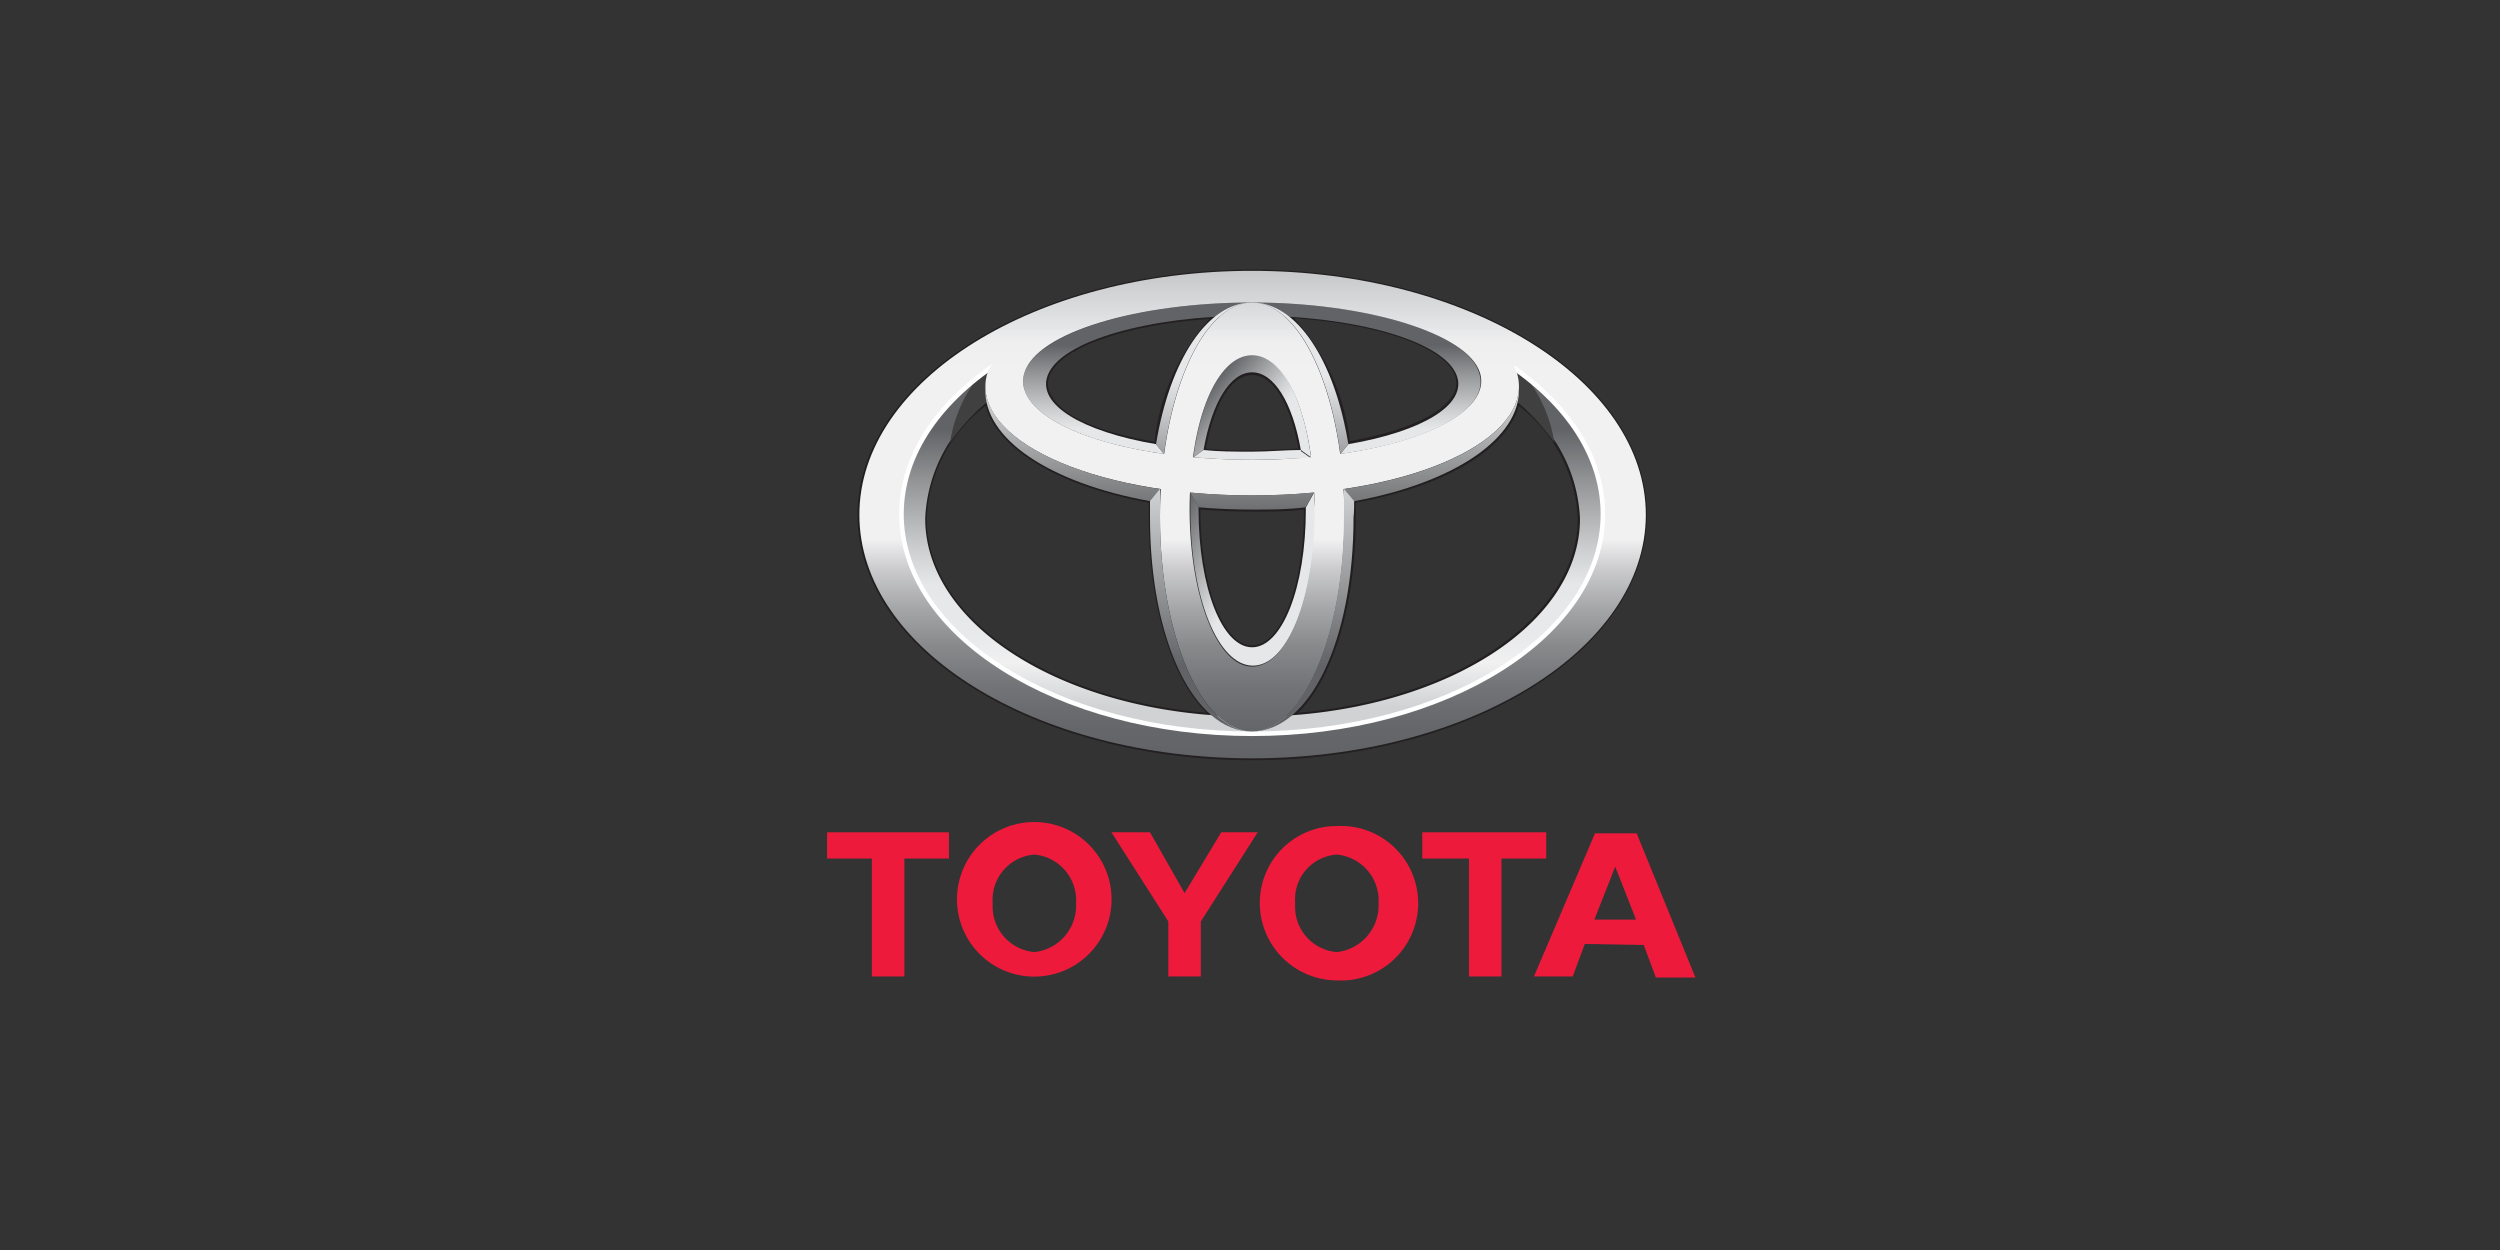 <svg id="Layer_1" data-name="Layer 1" xmlns="http://www.w3.org/2000/svg" xmlns:xlink="http://www.w3.org/1999/xlink" viewBox="0 0 120 60"><rect x="0" y="0" width="120" height="60" fill="#333333" stroke="none"/><defs><style>.cls-1{fill:#ed1a3b;}.cls-2{fill:#231f20;}.cls-3{fill:url(#linear-gradient);}.cls-4{fill:url(#linear-gradient-2);}.cls-5{fill:url(#linear-gradient-3);}.cls-6{fill:url(#linear-gradient-4);}.cls-7{fill:#404041;}.cls-8{fill:url(#linear-gradient-5);}.cls-9{fill:#fff;}.cls-10{fill:url(#linear-gradient-6);}.cls-11{fill:url(#linear-gradient-7);}.cls-12{fill:url(#linear-gradient-8);}.cls-13{fill:url(#linear-gradient-9);}.cls-14{fill:url(#linear-gradient-10);}.cls-15{fill:url(#linear-gradient-11);}.cls-16{fill:url(#linear-gradient-12);}</style><linearGradient id="linear-gradient" x1="60.1" y1="33.92" x2="60.1" y2="20.61" gradientUnits="userSpaceOnUse"><stop offset="0" stop-color="#d0d2d3"/><stop offset="0.16" stop-color="#f1f1f2"/><stop offset="0.16" stop-color="#f0f0f1"/><stop offset="0.26" stop-color="#e8e9ea"/><stop offset="0.44" stop-color="#e6e7e8"/><stop offset="0.56" stop-color="#cfd0d1"/><stop offset="0.81" stop-color="#949597"/><stop offset="1" stop-color="#626366"/></linearGradient><linearGradient id="linear-gradient-2" x1="62.51" y1="22.45" x2="57.99" y2="18.66" gradientUnits="userSpaceOnUse"><stop offset="0" stop-color="#e6e7e8"/><stop offset="0.44" stop-color="#e6e7e8"/><stop offset="0.56" stop-color="#cfd0d1"/><stop offset="0.81" stop-color="#949597"/><stop offset="1" stop-color="#626366"/></linearGradient><linearGradient id="linear-gradient-3" x1="62.94" y1="28.68" x2="56.41" y2="24.91" xlink:href="#linear-gradient-2"/><linearGradient id="linear-gradient-4" x1="60.1" y1="23.78" x2="60.1" y2="16.56" xlink:href="#linear-gradient-2"/><linearGradient id="linear-gradient-5" x1="60.1" y1="13.03" x2="60.1" y2="36.4" gradientUnits="userSpaceOnUse"><stop offset="0" stop-color="#c5c7c9"/><stop offset="0.05" stop-color="#d4d5d7"/><stop offset="0.12" stop-color="#e6e7e8"/><stop offset="0.12" stop-color="#e8e9ea"/><stop offset="0.15" stop-color="#efeff0"/><stop offset="0.21" stop-color="#f1f1f2"/><stop offset="0.55" stop-color="#f1f1f2"/><stop offset="0.61" stop-color="#ccccce"/><stop offset="0.69" stop-color="#a6a7a9"/><stop offset="0.77" stop-color="#88898b"/><stop offset="0.85" stop-color="#737477"/><stop offset="0.93" stop-color="#66676a"/><stop offset="1" stop-color="#626366"/></linearGradient><linearGradient id="linear-gradient-6" x1="60.1" y1="13.03" x2="60.1" y2="36.4" xlink:href="#linear-gradient-5"/><linearGradient id="linear-gradient-7" x1="60.1" y1="13.03" x2="60.1" y2="36.4" xlink:href="#linear-gradient-5"/><linearGradient id="linear-gradient-8" x1="60.1" y1="17.87" x2="60.1" y2="24.53" gradientUnits="userSpaceOnUse"><stop offset="0.01" stop-color="#e6e7e8"/><stop offset="1" stop-color="#6d6e70"/></linearGradient><linearGradient id="linear-gradient-9" x1="62.41" y1="13.03" x2="62.41" y2="24.47" xlink:href="#linear-gradient-2"/><linearGradient id="linear-gradient-10" x1="57.8" y1="13.03" x2="57.8" y2="24.47" xlink:href="#linear-gradient-2"/><linearGradient id="linear-gradient-11" x1="57.66" y1="13.03" x2="57.66" y2="31.95" xlink:href="#linear-gradient-2"/><linearGradient id="linear-gradient-12" x1="62.55" y1="13.03" x2="62.55" y2="31.95" xlink:href="#linear-gradient-2"/></defs><title>marca</title><path class="cls-1" d="M60.47,43.36a3.69,3.69,0,0,1,3.7-3.71,3.71,3.71,0,1,1,0,7.41,3.72,3.72,0,0,1-3.7-3.7Zm3.7,2.34a2.25,2.25,0,0,0,2-2.34,2.21,2.21,0,0,0-2-2.34,2.15,2.15,0,0,0-2,2.34,2.18,2.18,0,0,0,2,2.34"/><polyline class="cls-1" points="72.07 41.21 72.07 46.87 70.51 46.87 70.51 41.21 68.27 41.21 68.27 39.95 74.22 39.95 74.22 41.21 72.07 41.21"/><path class="cls-1" d="M76.07,45.31h0l-.58,1.56H73.63L76.56,40h2l2.82,6.92H79.48l-.58-1.56Zm1.46-1.17h1l-1-2.54-1,2.54h1"/><polyline class="cls-1" points="43.41 41.21 43.41 46.87 41.85 46.87 41.85 41.21 39.7 41.21 39.7 39.95 45.55 39.95 45.55 41.21 43.41 41.21"/><path class="cls-1" d="M45.94,43.36a3.71,3.71,0,1,1,7.41,0,3.71,3.71,0,0,1-7.41,0Zm3.71,2.34a2.24,2.24,0,0,0,2-2.34,2.2,2.2,0,0,0-2-2.34,2.17,2.17,0,0,0-2,2.34,2.2,2.2,0,0,0,2,2.34"/><polyline class="cls-1" points="56.86 46.87 57.64 46.87 57.64 44.23 60.37 39.95 58.62 39.95 56.86 42.87 55.2 39.95 53.35 39.95 56.08 44.23 56.08 46.87 56.86 46.87"/><path class="cls-2" d="M41.16,24.71c0,6.5,8.5,11.78,18.94,11.78s18.95-5.28,18.95-11.78S70.55,12.94,60.1,12.94,41.16,18.22,41.16,24.71Zm.19,0c0-6.39,8.41-11.59,18.75-11.59s18.76,5.2,18.76,11.59-8.41,11.6-18.76,11.6S41.35,31.11,41.35,24.71Z"/><path class="cls-2" d="M58.31,15.11c-4.33.27-7.59,1.43-8.11,2.9a1.25,1.25,0,0,0-.08.42,1.34,1.34,0,0,0,.2.68c.59,1,2.47,1.84,5.16,2.3l.09,0v-.09c.46-2.8,1.48-5,2.79-6.06l.23-.18ZM50.48,19a1.07,1.07,0,0,1-.18-.58,1.15,1.15,0,0,1,.07-.36h0c.48-1.35,3.62-2.47,7.69-2.75a10.41,10.41,0,0,0-2.64,5.89C52.87,20.77,51,20,50.48,19Zm-.28-1Z"/><path class="cls-2" d="M57.68,21.58l0,.1h.1c.76.06,1.55.08,2.34.08s1.59,0,2.35-.08h.1l0-.1c-.41-2.34-1.34-3.8-2.43-3.8S58.09,19.24,57.68,21.58ZM60.1,18c1,0,1.82,1.35,2.23,3.54-.73,0-1.47.08-2.23.08s-1.5,0-2.22-.08C58.29,19.32,59.13,18,60.1,18Z"/><path class="cls-2" d="M61.84,15.28c1.31,1,2.33,3.26,2.79,6.06v.09l.09,0c2.69-.46,4.57-1.3,5.16-2.3A1.27,1.27,0,0,0,70,18c-.52-1.47-3.78-2.63-8.11-2.9h-.29Zm.31,0c4.07.28,7.21,1.4,7.69,2.75a1.13,1.13,0,0,1,.06.36,1.05,1.05,0,0,1-.17.58c-.54.94-2.39,1.76-4.94,2.2A10.48,10.48,0,0,0,62.15,15.32Z"/><path class="cls-2" d="M47.3,19.25a7.38,7.38,0,0,0-3,5.64c0,4.84,6,8.94,13.85,9.53l.28,0-.21-.18c-1.8-1.54-2.91-5.16-2.91-9.44V24l-.07,0c-4.36-.78-7.35-2.57-7.8-4.66l0-.15Zm-2.82,5.64a7.19,7.19,0,0,1,2.83-5.41c.57,2.1,3.54,3.86,7.83,4.65l0,.69c0,4.17,1.06,7.73,2.78,9.39C50.23,33.56,44.48,29.58,44.48,24.89Z"/><path class="cls-2" d="M57.44,24.36v.1c0,3.76,1.17,6.7,2.66,6.7s2.67-2.94,2.67-6.7v-.2h-.1c-.84.07-1.7.11-2.57.11s-1.72,0-2.56-.11h-.1Zm.18.1h0c.81.06,1.65.1,2.48.1s1.68,0,2.49-.1h0c0,3.66-1.09,6.52-2.49,6.52S57.62,28.12,57.62,24.46Z"/><path class="cls-2" d="M72.76,19.3c-.45,2.09-3.44,3.88-7.8,4.66l-.07,0v.84c0,4.28-1.12,7.9-2.91,9.44l-.22.18.28,0c7.91-.59,13.86-4.69,13.86-9.53a7.41,7.41,0,0,0-3-5.64l-.12-.1Zm.14.18a7.19,7.19,0,0,1,2.83,5.41c0,4.69-5.75,8.67-13.42,9.32C64,32.55,65.08,29,65.08,24.82c0,0,0-.56,0-.69C69.36,23.34,72.33,21.58,72.9,19.48Z"/><path class="cls-3" d="M72.77,17.74a2,2,0,0,1,.07.23,2.26,2.26,0,0,1,0,1.29,7.43,7.43,0,0,1,3,5.63c0,5.25-7,9.51-15.72,9.51s-15.71-4.26-15.71-9.51a7.39,7.39,0,0,1,3-5.63A2.26,2.26,0,0,1,47.37,18a1.17,1.17,0,0,1,.09-.24c-2.61,1.85-4.19,4.29-4.19,7,0,5.82,7.54,10.54,16.83,10.54S76.94,30.5,76.94,24.68C76.94,22,75.36,19.6,72.77,17.74Z"/><path class="cls-4" d="M57.76,21.6l-.48.35c.4-3,1.51-4.95,2.82-4.95s2.43,1.93,2.83,4.95l-.49-.35h0c-.4-2.29-1.3-3.73-2.34-3.73s-1.93,1.44-2.33,3.73Z"/><path class="cls-5" d="M63.07,23.65l-.39.71h0v.1c0,3.76-1.15,6.61-2.58,6.61s-2.57-2.85-2.57-6.61v-.12l-.39-.69c0,.26,0,.53,0,.81,0,4.26,1.34,7.49,3,7.49s3-3.23,3-7.49C63.09,24.18,63.08,23.91,63.07,23.65Z"/><path class="cls-6" d="M62.44,21.6c-.74,0-1.52.08-2.34.08s-1.59,0-2.33-.08h0l-.48.35c.89.08,1.84.12,2.82.12S62,22,62.93,22l-.49-.35ZM71,17.9c-.59-1.95-5.46-3.38-10.94-3.38S49.76,16,49.17,17.9c-.51,1.7,2.29,3.27,6.7,3.89l-.38-.47h0c-3.57-.61-5.7-1.9-5.21-3.28.6-1.68,4.91-2.89,9.82-2.89s9.23,1.21,9.83,2.89c.49,1.38-1.64,2.67-5.21,3.28h0l-.38.47C68.75,21.17,71.55,19.6,71,17.9Z"/><path class="cls-7" d="M72.79,19.26a9.79,9.79,0,0,1,1.82,2,6.74,6.74,0,0,0-1.28-3.06l-.56-.42a2,2,0,0,1,.07.23A2.26,2.26,0,0,1,72.79,19.26Z"/><path class="cls-7" d="M47.42,19.26A2.26,2.26,0,0,1,47.37,18a1.17,1.17,0,0,1,.09-.24l-.58.43a6.79,6.79,0,0,0-1.28,3.06A9.79,9.79,0,0,1,47.42,19.26Z"/><path class="cls-8" d="M41.25,24.71C41.25,18.26,49.69,13,60.1,13S79,18.26,79,24.71,70.51,36.4,60.1,36.4,41.25,31.17,41.25,24.71ZM60.1,35.22c9.3,0,16.84-4.72,16.84-10.54S69.4,14.14,60.1,14.14,43.27,18.86,43.27,24.68,50.81,35.22,60.1,35.22Z"/><path class="cls-9" d="M43.16,24.68c0,5.88,7.6,10.65,16.94,10.65s16.95-4.77,16.95-10.65S69.45,14,60.1,14,43.16,18.81,43.16,24.68Zm.22,0c0-5.75,7.5-10.43,16.72-10.43s16.73,4.68,16.73,10.43S69.33,35.11,60.1,35.11,43.38,30.43,43.38,24.68Z"/><path class="cls-10" d="M55.68,24.82c0-5.63,2-10.3,4.42-10.3s4.43,4.67,4.43,10.3-2,10.29-4.43,10.29S55.68,30.5,55.68,24.82ZM60.1,32c1.65,0,3-3.23,3-7.49,0-4.42-1.34-7.46-3-7.46s-3,3-3,7.46C57.12,28.72,58.46,32,60.1,32Z"/><path class="cls-11" d="M47.37,18c.48-1.92,6.36-4.72,12.73-4.72s12.05,2,12.74,4.72C73.61,21,68,23.78,60.1,23.78S46.6,21,47.37,18ZM60.1,14.52c-5.47,0-10.34,1.43-10.93,3.38-.66,2.19,4.2,4.17,10.93,4.17s11.6-2,10.94-4.17C70.45,16,65.58,14.52,60.1,14.52Z"/><path class="cls-12" d="M57.13,23.64h0l.4.71c.82.07,1.68.11,2.56.11s1.75,0,2.58-.11l.39-.71h0c-.95.09-1.94.14-3,.14S58.08,23.73,57.13,23.64Zm15.78-5c-.1,2.18-3.46,4.12-8.42,4.84h0l.49.58C69.83,23.18,73,21,72.91,18.63Zm-25.61,0c-.11,2.41,3.08,4.55,7.93,5.42l.48-.58h0C50.76,22.75,47.4,20.81,47.3,18.63Z"/><path class="cls-13" d="M64.34,21.79h0l.38-.47c-.67-4.07-2.49-6.8-4.62-6.8C62.09,14.52,63.78,17.61,64.34,21.79Z"/><path class="cls-14" d="M55.87,21.79c.56-4.18,2.25-7.27,4.23-7.27-2.13,0-3.94,2.73-4.61,6.8l.38.47Z"/><path class="cls-15" d="M55.68,24.82c0-.46,0-.91,0-1.35h0l-.48.58c0,.25,0,.51,0,.77,0,6,2.14,10.29,4.88,10.29C57.66,35.11,55.68,30.5,55.68,24.82Z"/><path class="cls-16" d="M65,24.05l-.49-.58h0c0,.44,0,.89,0,1.35,0,5.68-2,10.29-4.43,10.29,2.75,0,4.89-4.27,4.89-10.29C65,24.56,65,24.3,65,24.05Z"/></svg>